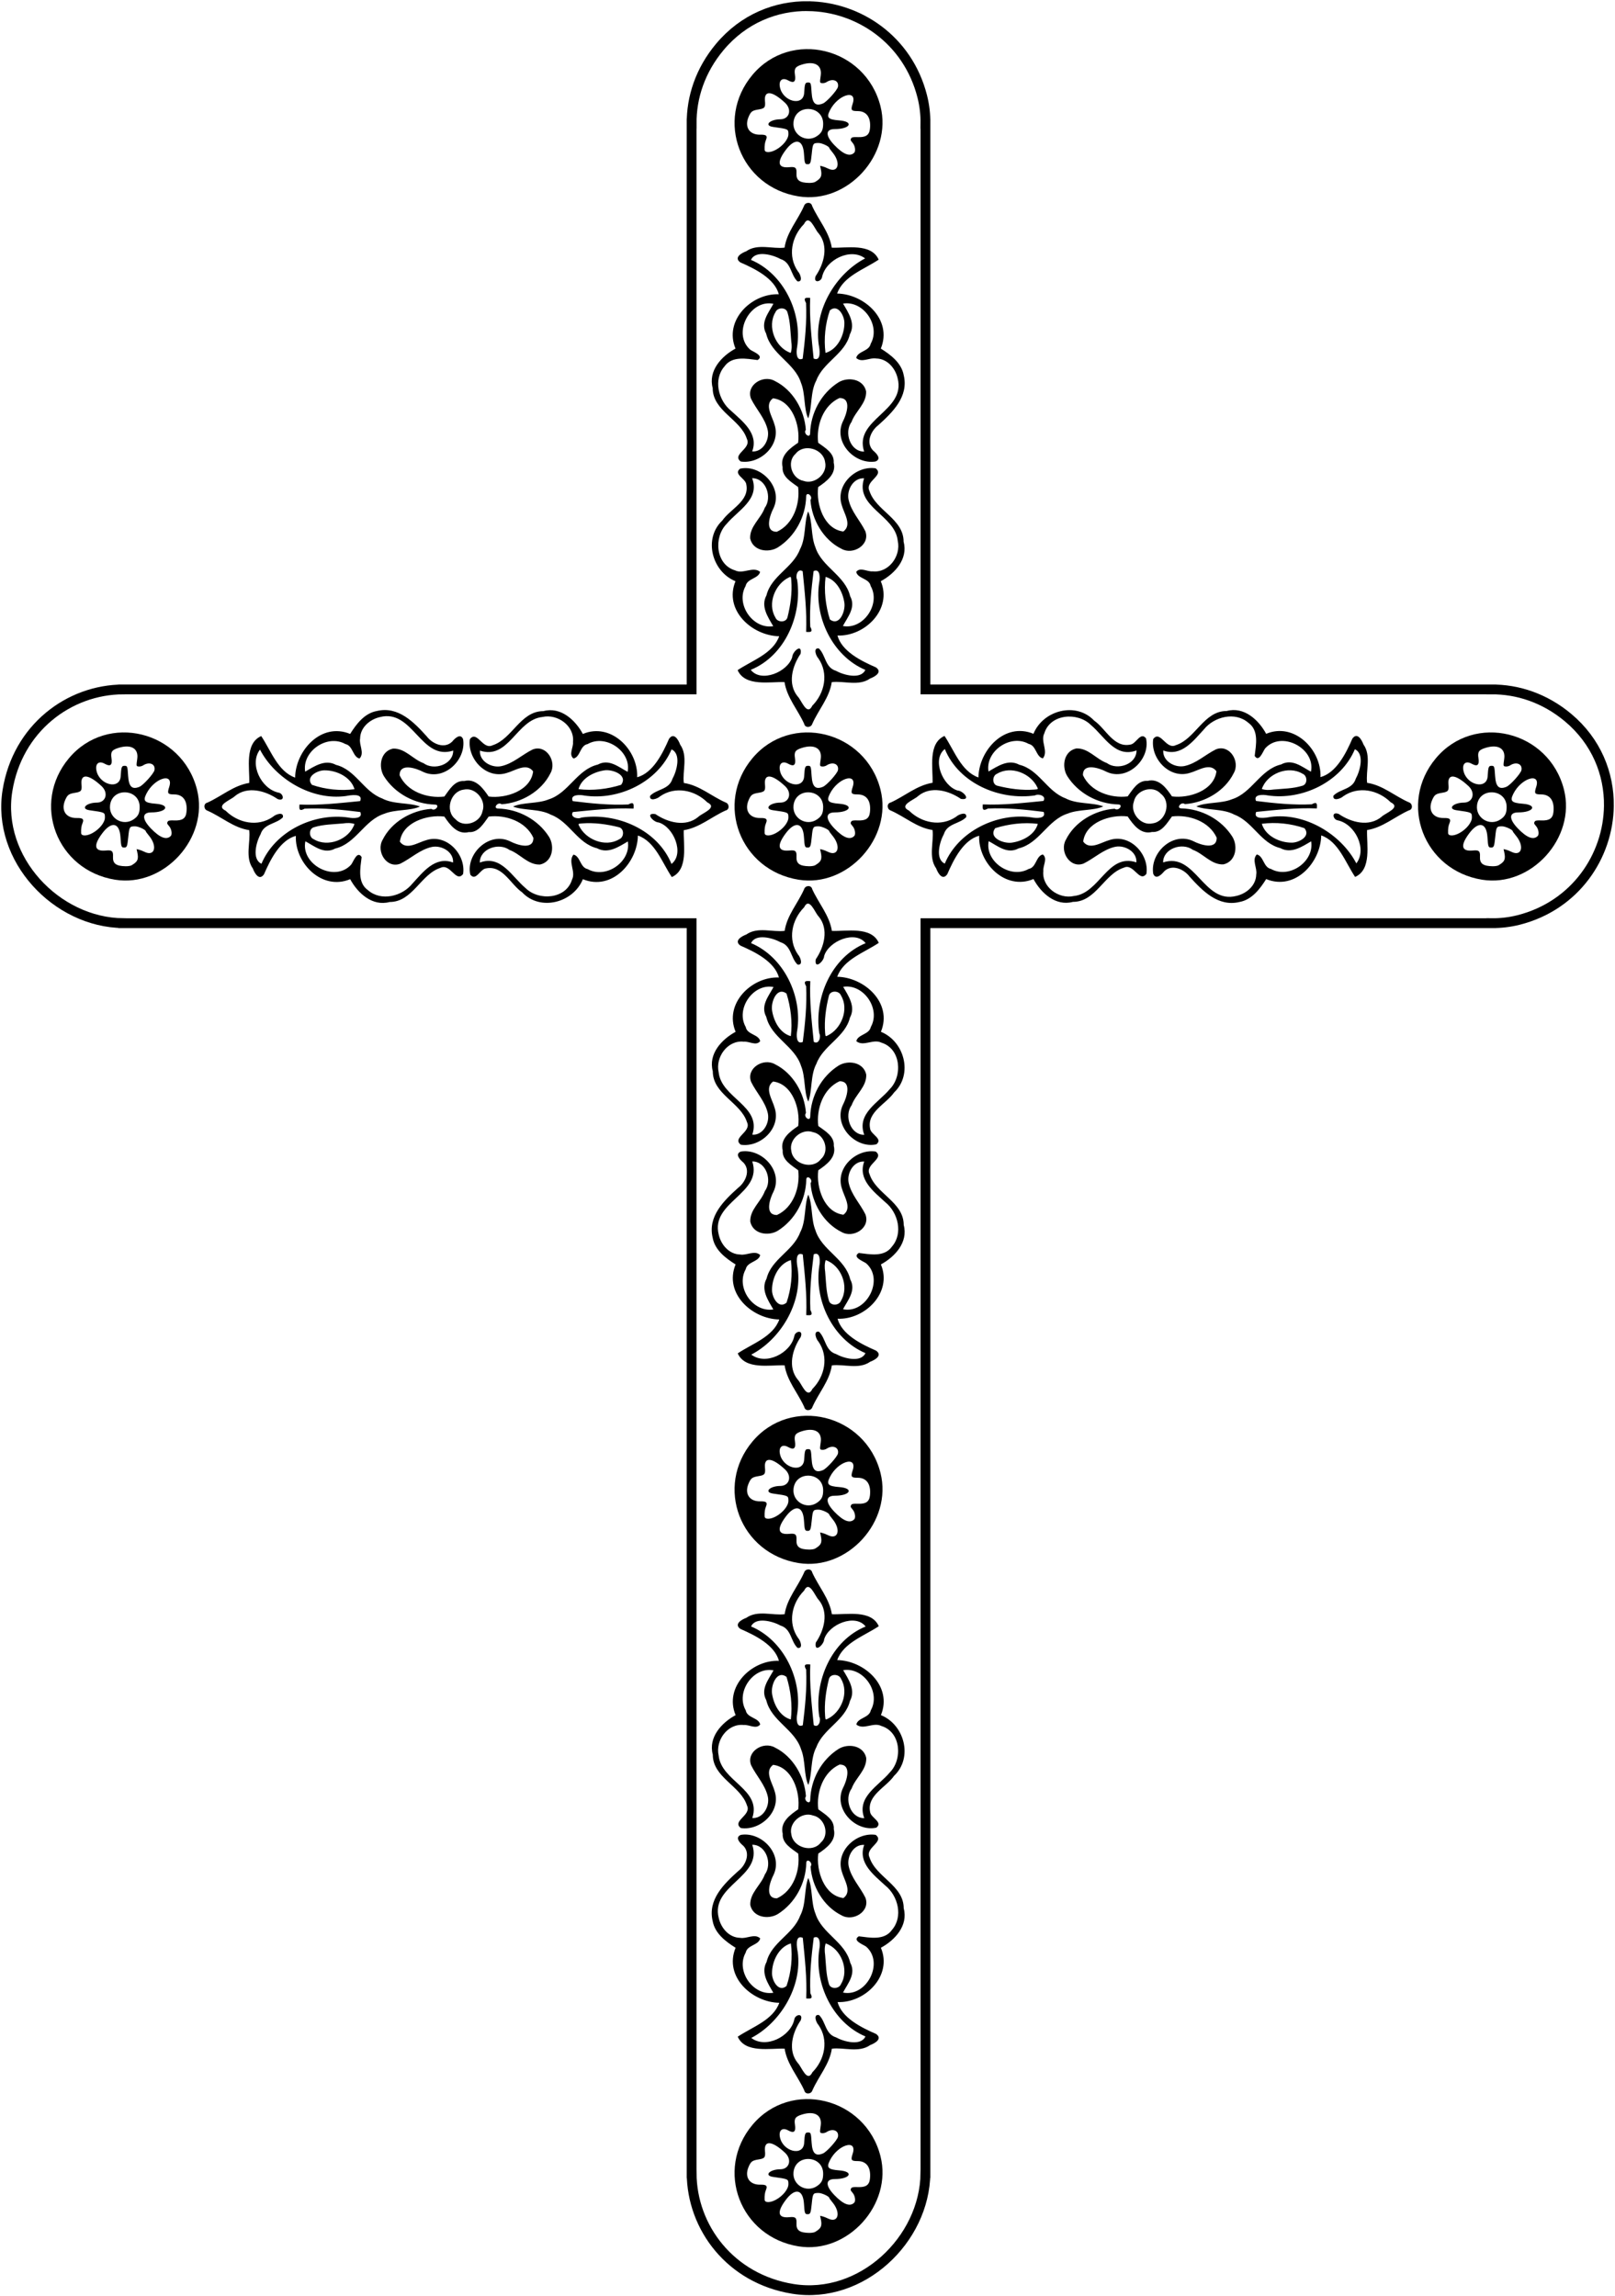 <?xml version="1.0" encoding="UTF-8"?>
<svg width="1580.3pt" height="2247.5pt" version="1.1" viewBox="0 0 1580.3 2247.5" xmlns="http://www.w3.org/2000/svg" xmlns:xlink="http://www.w3.org/1999/xlink">
<path d="m790.81 6.008c-31.47-0.382-63.24 12.206-86.45 39.925-19.15 22.874-27.8 49.363-27.59 75.157h-6e-3v553.66h-556.2v9e-3c-53.136 0.175-103.44 37.97-113.27 99.075-10.755 66.895 47.916 129.09 113.27 129.7v0.019h556.2v1223.4h9e-3c0.175 53.136 37.97 103.44 99.075 113.27 66.895 10.755 129.09-47.916 129.7-113.27h0.019v-1223.4h553.66v-0.023c8.858 0.128 17.841-0.862 26.795-3.136 55.526-14.101 87.687-62.494 88.283-111.59 0.382-31.474-12.205-63.238-39.925-86.447-22.874-19.152-49.362-27.802-75.153-27.594v-6e-3h-553.66v-553.66h-0.023c0.128-8.858-0.862-17.841-3.136-26.795-14.08-55.5-62.47-87.661-111.57-88.257z" fill="none" stroke="#000" stroke-width="9.6"/>
<path id="a" d="m781.47 861.02c-57.305-9.213-82.221-74.699-45.23-118.88 37.593-44.9 110.66-27.057 125.31 30.597 12.018 47.324-32.126 95.992-80.076 88.282zm16.067-14.111c6.024-3.512 7.076-5.92 5.594-12.811l-0.654-3.039 2.296 0.553c1.263 0.304 3.676 1.244 5.361 2.089 10 5.011 13.002-5.419 4.515-15.689-1.749-2.116-3.18-4.078-3.181-4.361-4e-3 -1.536-7.226-4.912-10.482-4.901-5.381 0.019-5.649 0.427-6.633 10.108-0.986 9.701-1.361 10.68-4.083 10.68-2.694 0-2.978-0.814-3.58-10.238-0.903-14.153-8.645-15.844-17.698-3.866-9.143 12.097-7.921 18.141 3.437 16.997 5.918-0.596 7.232 0.544 6.941 6.022-0.358 6.75 2.972 9.248 12.5 9.375 2.2 0.029 4.75-0.384 5.667-0.918zm38.315-28.639c1.623-1.611 0.859-6.777-1.4-9.462-2.406-2.86-2.49-3.144-1.417-4.841 0.562-0.888 2.153-1.12 6.588-0.961 7.608 0.273 10.947-2.033 11.622-8.027 1.244-11.038-3.16-17.441-11.997-17.441-6.347 0-6.959-0.912-4.88-7.268 4.84-14.799-14.792-8.812-22.453 6.847-3.373 6.895-1.62 8.683 9.351 9.539 14.644 1.142 10.79 8.482-4.453 8.482-9.144 0-9.329 6.351-0.456 15.594 8.851 9.22 15.291 11.71 19.495 7.538zm-76.683-2.852c6.899-3.749 12.308-10.462 12.289-15.252-0.021-5.1 0.164-5.012-15.025-7.144-9.133-1.282-3.314-7.41 7.087-7.465 8.969-0.047 11.713-9.556 4.659-16.145-12.596-11.765-20.65-12.528-19.654-1.862 0.592 6.341-0.172 7.401-6.018 8.351-6.388 1.038-7.625 1.913-9.867 6.981-4.465 10.096 0.579 17.993 11.334 17.745 5.836-0.135 7.209 1.083 5.595 4.962-1.141 2.742-1.544 5.582-1.384 9.75 0.119 3.081 5.391 3.12 10.984 0.08zm40.529-13.583c4.378-3.073 5.772-5.96 5.772-11.956 0-18.144-26.959-19.673-28.991-1.645-1.425 12.643 12.751 20.947 23.219 13.601zm5.599-31.773c3.711-1.55 14.05-13.053 14.661-16.312 1.138-6.068-5.091-8.599-11.242-4.568-1.068 0.7-2.955 1.156-4.194 1.014-2.452-0.281-2.444-0.239-1.42-7.591 1.405-10.091-6.071-14.427-18.342-10.636-6.501 2.008-7.823 3.917-6.896 9.959 1.069 6.975-1.019 8.712-6.674 5.551-5.578-3.117-9.303-0.139-8.067 6.45 2.704 14.411 22.936 19.389 23.764 5.847 0.568-9.274 0.931-10.239 3.855-10.239 2.673 0 2.825 0.443 3.441 10.036 0.673 10.477 3.886 13.508 11.116 10.487z"/>
<path id="b" d="m368.79 695.88c20.86-4.98 36.26 10.97 48.81 24.88 5.62 7.35 17.27 12.52 24.85 5.1 2.57-3.15 8.19-8.68 10.7-2.35 3.3 20.28-18.81 41.57-39.23 31.91-6.39-3.36-23.08-9.17-22.87 3.42 7.4 16.14 27.29 22.81 43.76 20.76 4.88-6.5 9.96-15.92 19.44-15.18 11.3-2.82 18.48 7.19 23.92 15.18 16.69 2.17 41.15-5.58 43.51-24.58-6.39-8.84-17.75-0.63-25.83 1.52-20.03 6.5-38.94-14.11-36.03-33.09 6.9-9.17 12.52 10.84 22.12 6 19.27-6.09 27.32-33.5 49.77-33.44 16.95-4.56 31.2 8.64 38.63 22.34 27.54-11.62 54.23 15.65 53.15 42.39 15.47-4.24 24.91-23.18 31.17-37.62 4.76-6.86 9.28 1.25 10.89 5.66 7.88 11.11 2.05 25.93 3.59 37.56 15.29 2.25 27.04 13.03 40.85 19.06 3.71 1.17 4.22 7-0.06 7.91-13.79 6.23-25.54 16.83-40.85 19.24-0.55 14.13 4.78 38.55-11.7 45.88-9.48-14.08-16.23-34.7-33.18-40.66-0.44 26.44-25.48 54.43-53.85 42.75-9.4 23.04-41.64 31.69-59.4 12.89-11.34-7.85-19.08-26.68-35.2-23.49-5.9 0.44-10.07 13.11-15.55 6.13-4.55-20.32 18.34-42.49 38.86-32.63 6.38 3.36 23.09 9.17 22.87-3.42-7.4-16.14-27.29-22.81-43.76-20.76-4.88 6.5-9.96 15.92-19.44 15.18-11.31 2.81-18.48-7.19-23.92-15.18-16.69-2.17-41.15 5.58-43.51 24.58 6.39 8.84 17.74 0.63 25.83-1.52 20.03-6.5 38.94 14.11 36.03 33.09-6.9 9.17-12.52-10.84-22.12-6-19.27 6.09-27.32 33.5-49.77 33.44-16.95 4.56-31.2-8.64-38.63-22.34-27.54 11.62-54.23-15.65-53.15-42.39-15.47 4.24-24.91 23.18-31.17 37.62-4.76 6.85-9.28-1.25-10.89-5.66-7.89-11.12-2.05-25.93-3.59-37.56-15.29-2.25-27.04-13.03-40.85-19.06-3.71-1.17-4.22-7 0.06-7.91 13.79-6.23 25.54-16.83 40.85-19.24 0.55-14.13-4.78-38.55 11.7-45.88 9.48 14.08 16.23 34.7 33.18 40.66 0.44-26.44 25.47-54.43 53.85-42.75 6.15-9.77 14.05-20.26 26.16-22.44m2.95 5.96c-9.92 2.27-19.18 10.16-19.37 20.93-1.21 6.49 4.59 14.16-0.55 19.63-6.77-1.5-6.38-12.64-13.84-14.16-17.85-10.07-42.63 7.14-39.36 27.02 9.08-5.29 19.45-12.44 30.14-6.64 19.22 4.69 27.04 26.09 45.13 32.82 11.21 6.03 26.46 3.9 37.08 7.95-9.46 4.43-24.21 2.62-34.92 7.07-19.51 6.15-27.65 29.21-48.02 34.04-10.86 5.9-20.19-2.25-29.21-7.09-4.77 22.88 29.07 40.71 44.92 22.68 2.23-3.16 5.97-13.93 10.13-7.22-1.28 10.82-4.34 24.99 6.26 32.45 12.84 11.14 33.31 6.01 43.35-6.43 10.45-11.33 22.3-27.24 39.86-20.7 0.72-10.34-11.13-17.13-20.61-15.27-11.68 2.44-20.59 11.27-31 16.39-13.37 5.18-23.92-11.95-17.34-23.33 8.69-17.6 28.36-28.99 47.75-30.3 3.64 2.89 8.8-3.96 3.61-4.19-20-0.45-39.36-10.85-50.04-27.74-5.7-9.35-3.45-24.38 8.79-27.06 11.85-0.54 19.43 10.46 29.92 14.26 10.25 7.58 29.14 1.34 29.06-12.34-31.7 10.47-39.43-41.11-71.74-32.77m159.08-0.1c-25.36 2.52-33 42.3-61.18 32.91-0.72 10.34 11.13 17.13 20.61 15.27 11.68-2.44 20.59-11.28 31-16.39 13.37-5.18 23.91 11.95 17.34 23.33-8.69 17.6-28.36 28.99-47.75 30.3-3.66-2.9-8.79 3.97-3.61 4.19 20 0.45 39.36 10.85 50.04 27.74 5.7 9.35 3.45 24.38-8.79 27.06-11.85 0.54-19.43-10.46-29.92-14.26-10.25-7.58-29.14-1.34-29.06 12.34 20.77-7.78 31.42 13.87 44.73 24.95 12.98 12.86 39.72 10.85 45.47-8.17 4.08-8.01-4.27-17.54 1.46-24.57 6.76 1.5 6.38 12.64 13.84 14.16 17.85 10.07 42.63-7.14 39.36-27.02-9.08 5.29-19.45 12.44-30.14 6.64-19.22-4.69-27.05-26.09-45.13-32.82-11.22-6.03-26.46-3.9-37.08-7.95 9.46-4.43 24.21-2.62 34.92-7.07 19.51-6.15 27.65-29.21 48.02-34.04 10.85-5.9 20.19 2.25 29.21 7.09 3.9-19.82-21.34-37.38-39.17-27.17-7.56 1.38-7.01 12.64-13.77 14.13-5.09-3.84 0.06-11.03-0.54-16.11 1.73-15.78-15.14-27.88-29.86-24.54m-276.41 31.93c-10.85 14.06 1.18 38.48 18.11 42.11 4.87 0.69 6.62 9.05-0.86 6.28-12.02-8.22-29.54-13.03-41.89-2.81-3.48 3.61-19.69 9-8.96 14.25 12.28 12.14 31.45 16.16 46.23 5.96 2.51-2.46 10.81-5.38 9.78 0.47-6.57 6.78-18.56 5.96-21.84 16.59-4.22 7.6-8.81 24.4 0.87 28.86 13.45-31.98 51.62-50.26 85.36-45.17 3.94 0.84 14.33 1.35 11.35-5.45-18.07-2.27-36.26-4.14-54.51-3.28-6.36 3.58-4.96-1.35-5.01-4.04 19.89 0.86 39.62-1.44 59.36-3.38 3.4-8.03-9.8-5.75-13.75-4.97-34.28 4.78-69.67-17.32-84.24-45.42m402.72-0.21c-13.45 31.98-51.62 50.26-85.36 45.17-3.96-0.84-14.32-1.35-11.35 5.45 18.07 2.27 36.26 4.14 54.51 3.28 6.27-3.62 5 1.37 5.01 4.04-19.89-0.86-39.62 1.44-59.36 3.38-3.25 4.9 4.76 7.4 8.24 5.42 34.63-5.14 74.54 11.75 88.26 45.38 12.97-10.11 2.12-36.24-12.58-40.62-4.97-0.02-14.01-9.84-3.18-8.18 12.02 8.22 29.54 13.03 41.89 2.81 3.48-3.62 19.69-9 8.96-14.25-12.28-12.14-31.45-16.16-46.23-5.96-2.52 2.46-10.81 5.38-9.78-0.47 6.57-6.78 18.55-5.97 21.84-16.59 4.21-7.61 8.81-24.4-0.87-28.86m-339.66 20.5c-6.98-0.01-18.86 6.32-12.24 14.19 13.13 4.54 27.82 6.07 41.68 4.29-3.53-12.04-17.69-18.61-29.44-18.48m273.92 0.02c-10.41 1.56-22.29 7.53-25.3 18.38 13.69 1.74 28.58-0.1 41.67-4.21 7.21-9.64-8.66-15.44-16.37-14.17m-137.72 18.88c-12.92 1.69-18.56 20.75-8.01 28.89 7.88 8.98 24.29 3.73 26.46-7.68 4.03-10.92-7.01-23.98-18.45-21.21m-118.12 33.09c-9.43 0.87-19.07 0.86-28.2 3.67-5.43 1.33-5.2 9.93-0.29 11.8 13.91 8.45 34.77 0.11 39.83-14.94-3.65-1.23-7.58-1.1-11.34-0.53m233.94-0.04c-1.38 0.31-4.5-0.23-2.99 2.04 6.34 13.77 25.82 21.73 39.42 13.48 4.91-1.87 5.14-10.48-0.29-11.79-11.73-2.95-24.03-4.67-36.14-3.73z"/>
<use transform="matrix(0 -1 1 0 1.472 1580.2)" width="100%" height="100%" xlink:href="#b"/>
<use transform="matrix(-1 0 0 -1 1581.6 1578.7)" width="100%" height="100%" xlink:href="#b"/>
<use transform="matrix(0 1 -1 0 1580.2 -1.472)" width="100%" height="100%" xlink:href="#b"/>
<use transform="matrix(0 -1 1 0 1.472 2249)" width="100%" height="100%" xlink:href="#b"/>
<use transform="translate(0,668.8)" width="100%" height="100%" xlink:href="#a"/>
<use transform="translate(0,1337.6)" width="100%" height="100%" xlink:href="#a"/>
<use transform="translate(0,-668.8)" width="100%" height="100%" xlink:href="#a"/>
<use transform="translate(668.8)" width="100%" height="100%" xlink:href="#a"/>
<use transform="translate(-668.8)" width="100%" height="100%" xlink:href="#a"/>
</svg>
